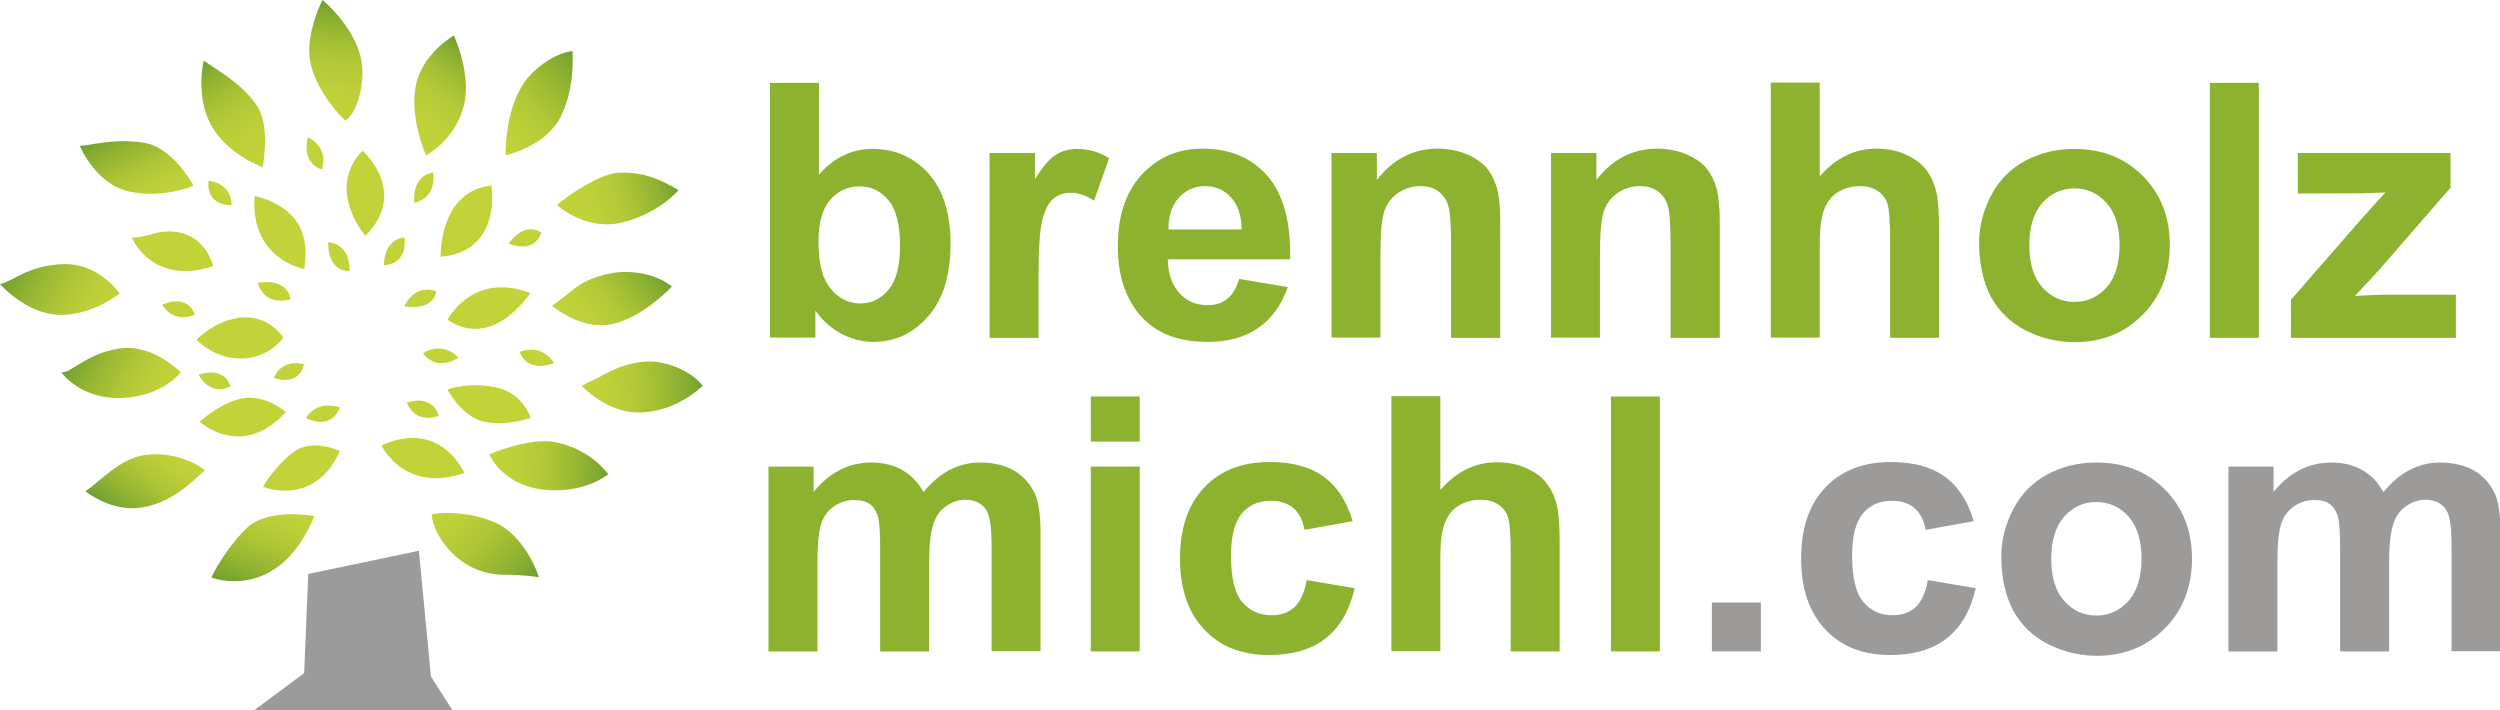 <?xml version="1.0" encoding="utf-8"?>
<!-- Generator: Adobe Illustrator 24.3.0, SVG Export Plug-In . SVG Version: 6.00 Build 0)  -->
<svg version="1.1" id="Ebene_2" xmlns="http://www.w3.org/2000/svg" xmlns:xlink="http://www.w3.org/1999/xlink" x="0px" y="0px"
	 viewBox="0 0 980.5 278.6" style="enable-background:new 0 0 980.5 278.6;" xml:space="preserve">
<style type="text/css">
	.st0{fill:#9C9B9B;}
	.st1{fill:url(#SVGID_1_);}
	.st2{fill:url(#SVGID_2_);}
	.st3{fill:url(#SVGID_3_);}
	.st4{fill:url(#SVGID_4_);}
	.st5{fill:url(#SVGID_5_);}
	.st6{fill:url(#SVGID_6_);}
	.st7{fill:url(#SVGID_7_);}
	.st8{fill:url(#SVGID_8_);}
	.st9{fill:url(#SVGID_9_);}
	.st10{fill:url(#SVGID_10_);}
	.st11{fill:url(#SVGID_11_);}
	.st12{fill:url(#SVGID_12_);}
	.st13{fill:url(#SVGID_13_);}
	.st14{fill:url(#SVGID_14_);}
	.st15{fill:#C2D339;}
	.st16{fill:#8DB230;}
	.st17{fill:#9C9B9A;}
</style>
<polygon class="st0" points="119.3,264 120.9,225.1 164.3,216 169,265.3 177.5,278.6 99.6,278.6 "/>
<linearGradient id="SVGID_1_" gradientUnits="userSpaceOnUse" x1="109.691" y1="197.17" x2="96.434" y2="231.705">
	<stop  offset="0" style="stop-color:#C2D339"/>
	<stop  offset="0.202" style="stop-color:#BDCF38"/>
	<stop  offset="0.448" style="stop-color:#AEC535"/>
	<stop  offset="0.717" style="stop-color:#95B532"/>
	<stop  offset="1" style="stop-color:#6FA12E"/>
</linearGradient>
<path class="st1" d="M123.3,202.4c0,0-17.7-3.4-26.3,4.5c-6.1,5.6-12.1,15.1-14.1,19.6C82.9,226.5,109.1,236.8,123.3,202.4z"/>
<linearGradient id="SVGID_2_" gradientUnits="userSpaceOnUse" x1="67.412" y1="174.601" x2="46.465" y2="202.398">
	<stop  offset="0" style="stop-color:#C2D339"/>
	<stop  offset="0.202" style="stop-color:#BDCF38"/>
	<stop  offset="0.448" style="stop-color:#AEC535"/>
	<stop  offset="0.717" style="stop-color:#95B532"/>
	<stop  offset="1" style="stop-color:#6FA12E"/>
</linearGradient>
<path class="st2" d="M80.4,184.4c0,0-9.2-7.6-23.1-6c-10,1.1-17.8,10.2-23.8,14.3c0,0,9,7.2,19.5,6.6
	C66.8,198.5,76.3,187.9,80.4,184.4z"/>
<linearGradient id="SVGID_3_" gradientUnits="userSpaceOnUse" x1="65.55" y1="156.014" x2="29.007" y2="136.583">
	<stop  offset="0" style="stop-color:#C2D339"/>
	<stop  offset="0.202" style="stop-color:#BDCF38"/>
	<stop  offset="0.448" style="stop-color:#AEC535"/>
	<stop  offset="0.717" style="stop-color:#95B532"/>
	<stop  offset="1" style="stop-color:#6FA12E"/>
</linearGradient>
<path class="st3" d="M70.9,146c0,0-10.4-10.4-22.1-9.5c-13.8,1-21.4,10.4-24.8,9.5c0,0,7.5,10.6,23.4,10.1
	C63.8,155.6,70.9,146,70.9,146z"/>
<linearGradient id="SVGID_4_" gradientUnits="userSpaceOnUse" x1="42.301" y1="123.377" x2="4.853" y2="102.619">
	<stop  offset="0" style="stop-color:#C2D339"/>
	<stop  offset="0.202" style="stop-color:#BDCF38"/>
	<stop  offset="0.448" style="stop-color:#AEC535"/>
	<stop  offset="0.717" style="stop-color:#95B532"/>
	<stop  offset="1" style="stop-color:#6FA12E"/>
</linearGradient>
<path class="st4" d="M46.9,115.1c0,0-7.9-11.9-22-11.5S5.1,110.5,0,111.4c0,0,10.4,11.9,23.4,12.1S46.9,115.1,46.9,115.1z"/>
<linearGradient id="SVGID_5_" gradientUnits="userSpaceOnUse" x1="61.321" y1="80.291" x2="45.752" y2="49.736">
	<stop  offset="0" style="stop-color:#C2D339"/>
	<stop  offset="0.202" style="stop-color:#BDCF38"/>
	<stop  offset="0.448" style="stop-color:#AEC535"/>
	<stop  offset="0.717" style="stop-color:#95B532"/>
	<stop  offset="1" style="stop-color:#6FA12E"/>
</linearGradient>
<path class="st5" d="M75.9,72.9c0,0-7.9-15.4-20-17s-19.1,1-24.6,1.3c0,0,6.1,15,19.3,17.9S75.9,72.9,75.9,72.9z"/>
<linearGradient id="SVGID_6_" gradientUnits="userSpaceOnUse" x1="103.402" y1="65.388" x2="79.49" y2="23.972">
	<stop  offset="0" style="stop-color:#C2D339"/>
	<stop  offset="0.272" style="stop-color:#BFD139"/>
	<stop  offset="0.482" style="stop-color:#B5CA37"/>
	<stop  offset="0.671" style="stop-color:#A4BF34"/>
	<stop  offset="0.848" style="stop-color:#8DB131"/>
	<stop  offset="1" style="stop-color:#6FA12E"/>
</linearGradient>
<path class="st6" d="M103,65.6c0,0,3.4-16.4-2.6-24.7S86.6,28.4,79.9,23.8c0,0-3.4,13.8,2.9,25.3S103,65.6,103,65.6z"/>
<linearGradient id="SVGID_7_" gradientUnits="userSpaceOnUse" x1="128.987" y1="46.466" x2="134.57" y2="0.991">
	<stop  offset="0" style="stop-color:#C2D339"/>
	<stop  offset="0.251" style="stop-color:#BED039"/>
	<stop  offset="0.466" style="stop-color:#B4C937"/>
	<stop  offset="0.669" style="stop-color:#A2BE33"/>
	<stop  offset="0.863" style="stop-color:#88AE30"/>
	<stop  offset="1" style="stop-color:#6FA12E"/>
</linearGradient>
<path class="st7" d="M135.4,47.3c0,0-15-14-14.1-28.8C121.9,8.4,126.5,0,126.5,0s12,9.8,15,22.6C143.7,32.1,140,44.6,135.4,47.3z"/>
<linearGradient id="SVGID_8_" gradientUnits="userSpaceOnUse" x1="159.704" y1="55.679" x2="185.364" y2="19.032">
	<stop  offset="0" style="stop-color:#C2D339"/>
	<stop  offset="0.272" style="stop-color:#BFD139"/>
	<stop  offset="0.482" style="stop-color:#B5CA37"/>
	<stop  offset="0.671" style="stop-color:#A4BF34"/>
	<stop  offset="0.848" style="stop-color:#8DB131"/>
	<stop  offset="1" style="stop-color:#6FA12E"/>
</linearGradient>
<path class="st8" d="M167.1,60.9c0,0-6.4-14-4.1-26.9s15-20.1,15-20.1s7.1,15.3,3.9,27.6C178.3,55.3,167.1,60.9,167.1,60.9z"/>
<linearGradient id="SVGID_9_" gradientUnits="userSpaceOnUse" x1="194.354" y1="56.697" x2="228.782" y2="24.592">
	<stop  offset="0" style="stop-color:#C2D339"/>
	<stop  offset="0.214" style="stop-color:#BDD038"/>
	<stop  offset="0.446" style="stop-color:#B0C736"/>
	<stop  offset="0.688" style="stop-color:#9AB932"/>
	<stop  offset="0.934" style="stop-color:#7AA62F"/>
	<stop  offset="1" style="stop-color:#6FA12E"/>
</linearGradient>
<path class="st9" d="M198.3,60.9c0,0-0.5-17.4,7.4-28.7c3.5-5,11.3-11.2,18.8-12.2c0,0,1.3,14.1-4.6,25.8S198.3,60.9,198.3,60.9z"/>
<linearGradient id="SVGID_10_" gradientUnits="userSpaceOnUse" x1="219.659" y1="84.448" x2="264.82" y2="70.641">
	<stop  offset="0" style="stop-color:#C2D339"/>
	<stop  offset="0.272" style="stop-color:#BFD139"/>
	<stop  offset="0.482" style="stop-color:#B5CA37"/>
	<stop  offset="0.671" style="stop-color:#A4BF34"/>
	<stop  offset="0.848" style="stop-color:#8DB131"/>
	<stop  offset="1" style="stop-color:#6FA12E"/>
</linearGradient>
<path class="st10" d="M218.4,80.3c0,0,15.3-12.4,24.8-12.6s16.4,2.9,22.9,6.9c0,0-7.8,9.3-22.3,12.7S218.4,80.3,218.4,80.3z"/>
<linearGradient id="SVGID_11_" gradientUnits="userSpaceOnUse" x1="223.764" y1="129.172" x2="256.587" y2="103.527">
	<stop  offset="0" style="stop-color:#C2D339"/>
	<stop  offset="0.227" style="stop-color:#BED039"/>
	<stop  offset="0.451" style="stop-color:#B2C836"/>
	<stop  offset="0.675" style="stop-color:#9EBB33"/>
	<stop  offset="0.897" style="stop-color:#81AA30"/>
	<stop  offset="1" style="stop-color:#6FA12E"/>
</linearGradient>
<path class="st11" d="M216.5,119.9c0,0,1.9-1.1,8.1-6.2s14.2-6.5,17.6-6.9c5.7-0.6,15.2,0.5,21.3,5.6c0,0-11.6,12.4-23.8,14.8
	C227.5,129.5,216.5,119.9,216.5,119.9z"/>
<linearGradient id="SVGID_12_" gradientUnits="userSpaceOnUse" x1="228.218" y1="153.03" x2="275.588" y2="150.547">
	<stop  offset="0" style="stop-color:#C2D339"/>
	<stop  offset="0.227" style="stop-color:#BED039"/>
	<stop  offset="0.451" style="stop-color:#B2C836"/>
	<stop  offset="0.675" style="stop-color:#9EBB33"/>
	<stop  offset="0.897" style="stop-color:#81AA30"/>
	<stop  offset="1" style="stop-color:#6FA12E"/>
</linearGradient>
<path class="st12" d="M228.1,151.3c0,0,5.1-2.4,10.1-5.1c4.7-2.6,12.7-5.2,19.7-4.2c7,1,14.2,4.7,17.7,9.3c0,0-10.5,10.6-25.4,10.5
	C237.7,161.7,228.1,151.3,228.1,151.3z"/>
<linearGradient id="SVGID_13_" gradientUnits="userSpaceOnUse" x1="191.79" y1="181.786" x2="238.67" y2="183.423">
	<stop  offset="0" style="stop-color:#C2D339"/>
	<stop  offset="0.227" style="stop-color:#BED039"/>
	<stop  offset="0.451" style="stop-color:#B2C836"/>
	<stop  offset="0.675" style="stop-color:#9EBB33"/>
	<stop  offset="0.897" style="stop-color:#81AA30"/>
	<stop  offset="1" style="stop-color:#6FA12E"/>
</linearGradient>
<path class="st13" d="M191.9,178.2c0,0,15.6-6.8,25.7-4.8c10.1,2,16.7,7.2,21,12.6c0,0-9.7,8-25.8,6S191.9,178.2,191.9,178.2z"/>
<linearGradient id="SVGID_14_" gradientUnits="userSpaceOnUse" x1="173.72" y1="197.348" x2="206.356" y2="231.143">
	<stop  offset="0" style="stop-color:#C2D339"/>
	<stop  offset="0.202" style="stop-color:#BDCF38"/>
	<stop  offset="0.448" style="stop-color:#AEC535"/>
	<stop  offset="0.717" style="stop-color:#95B532"/>
	<stop  offset="1" style="stop-color:#6FA12E"/>
</linearGradient>
<path class="st14" d="M169.3,201.7c0,0,0.1,6,6.1,13.1c5,6,12.1,9.9,19.9,10.5c0.7,0.1,1.4,0.1,2.1,0.1c8.2,0,14,1,14,1
	s-5.3-16.8-18-21.8C180.3,199.4,169.3,201.7,169.3,201.7z"/>
<g>
	<path class="st15" d="M83.6,104.4c0,0-2.5-11.3-13.7-13.3c-8.2-1.4-11.8,2.2-18.2,2.1C51.7,93.2,59.6,112.3,83.6,104.4z"/>
	<path class="st15" d="M90.8,80.5c0,0,0.6-8.4-9-9.6C81.8,70.9,80.1,80.3,90.8,80.5z"/>
	<path class="st15" d="M76.4,123.5c0,0-2-8.5-12.8-4C63.6,119.5,67.4,127,76.4,123.5z"/>
	<path class="st15" d="M90.4,151.5c0,0-2.1-8.1-12.5-4.5C77.9,147,82.3,155.8,90.4,151.5z"/>
	<path class="st15" d="M119.3,142.9c0,0-8.4-2.8-11.9,5.3C107.3,148.2,116.8,152.1,119.3,142.9z"/>
	<path class="st15" d="M133.3,159.8c0,0-8.6-3.4-13.3,4.1C120,163.9,129.4,169.4,133.3,159.8z"/>
	<path class="st15" d="M112.1,161.6c0,0-7.3-6.5-16-5.5s-17.8,9.3-17.8,9.3S94.8,180.6,112.1,161.6z"/>
	<path class="st15" d="M111.1,132.4c0,0-5.3-8.6-15.9-7.9c-10.6,0.7-18.1,8.7-18.1,8.7s7.1,7.9,18.1,7.4S111.1,132.4,111.1,132.4z"
		/>
	<path class="st15" d="M113.9,117.4c0,0-0.5-8.4-12.8-6.5C101.1,110.9,103.1,120.3,113.9,117.4z"/>
	<path class="st15" d="M119.3,105.5c0,0-21.4-3.8-19.4-28.6c0,0,10.3,1.8,16.1,9.5S119.3,105.5,119.3,105.5z"/>
	<path class="st15" d="M126.3,66.4c0,0-8-1.4-5.6-12.6C120.6,53.8,129.1,57.3,126.3,66.4z"/>
	<path class="st15" d="M143.3,92.5c0,0-15.8-18.3-1.1-33.4C142.2,59.1,160.5,75.3,143.3,92.5z"/>
	<path class="st15" d="M137.1,106.3c0,0-8.5,0.8-8.4-11.3C128.8,95,137.3,95.1,137.1,106.3z"/>
	<path class="st15" d="M133.3,176.9c0,0-10.3-5-17.6,0s-12.6,14-12.6,14S123.3,199.3,133.3,176.9z"/>
	<path class="st15" d="M149.6,174.7c0,0,9,19,32.5,10.8C182.1,185.5,172.9,164.1,149.6,174.7z"/>
	<path class="st15" d="M159.6,157.9c0,0,2.6,8.5,12.5,5.2C172.1,163.1,170.1,154.5,159.6,157.9z"/>
	<path class="st15" d="M175.5,152.8c0,0,5.8,11.1,14.8,12.7c9,1.6,17.8-1.6,17.8-1.6s-2.9-10-14.1-12.1S175.5,152.8,175.5,152.8z"/>
	<path class="st15" d="M203.8,138c0,0,2.4,8.5,13.5,4.4C217.3,142.4,213,134.5,203.8,138z"/>
	<path class="st15" d="M165.9,138.5c0,0,4.6,7.6,13.9,1.8C179.8,140.3,174.4,133.5,165.9,138.5z"/>
	<path class="st15" d="M175.5,125.4c0,0,9.8-19.1,32.5-10.5C208,114.9,193.5,137.6,175.5,125.4z"/>
	<path class="st15" d="M158.6,120.1c0,0,3.6-8.9,12.5-5.9C171.1,114.3,170.6,122,158.6,120.1z"/>
	<path class="st15" d="M150.6,104c0,0-0.4-10,8-10.9C158.6,93.1,160.5,103.4,150.6,104z"/>
	<path class="st15" d="M162.5,79.5c0,0-1.5-10.3,7.4-11.9C169.9,67.6,171.7,77.5,162.5,79.5z"/>
	<path class="st15" d="M172.8,100.7c0,0-0.7-25.8,19.9-27.9C192.8,72.8,197.1,98.7,172.8,100.7z"/>
	<path class="st15" d="M199.5,95.6c0,0,5.6-8.9,12.8-4.4C212.3,91.2,210.5,99.6,199.5,95.6z"/>
</g>
<g>
	<path class="st16" d="M302,132.5v-100h19.2v36c5.9-6.7,12.9-10.1,21-10.1c8.8,0,16.1,3.2,21.9,9.6c5.8,6.4,8.7,15.6,8.7,27.5
		c0,12.4-2.9,21.9-8.8,28.6c-5.9,6.7-13,10-21.5,10c-4.1,0-8.2-1-12.3-3.1s-7.5-5.1-10.4-9.2v10.6H302z M321,94.7
		c0,7.5,1.2,13.1,3.5,16.7c3.3,5.1,7.7,7.6,13.2,7.6c4.2,0,7.8-1.8,10.8-5.4c3-3.6,4.5-9.3,4.5-17.1c0-8.3-1.5-14.3-4.5-17.9
		c-3-3.7-6.8-5.5-11.5-5.5c-4.6,0-8.4,1.8-11.5,5.4C322.6,81.9,321,87.4,321,94.7z"/>
	<path class="st16" d="M407.3,132.5h-19.2V60h17.8v10.3c3-4.9,5.8-8.1,8.2-9.6c2.4-1.5,5.2-2.3,8.3-2.3c4.4,0,8.6,1.2,12.6,3.6
		l-5.9,16.7c-3.2-2.1-6.2-3.1-9-3.1c-2.7,0-5,0.7-6.8,2.2c-1.9,1.5-3.3,4.2-4.4,8c-1.1,3.9-1.6,12-1.6,24.3V132.5z"/>
	<path class="st16" d="M486,109.4l19.1,3.2c-2.5,7-6.3,12.3-11.6,16c-5.3,3.7-11.9,5.5-19.9,5.5c-12.6,0-21.9-4.1-28-12.4
		c-4.8-6.6-7.2-14.9-7.2-25c0-12,3.1-21.4,9.4-28.2c6.3-6.8,14.2-10.2,23.8-10.2c10.8,0,19.3,3.6,25.5,10.7c6.2,7.1,9.2,18,8.9,32.7
		h-48c0.1,5.7,1.7,10.1,4.6,13.3c3,3.2,6.6,4.7,11.1,4.7c3,0,5.5-0.8,7.6-2.5C483.4,115.7,484.9,113,486,109.4z M487,90
		c-0.1-5.6-1.6-9.8-4.3-12.7c-2.7-2.9-6.1-4.3-10-4.3c-4.2,0-7.6,1.5-10.4,4.6c-2.7,3-4.1,7.2-4,12.4H487z"/>
	<path class="st16" d="M588.3,132.5h-19.2v-37c0-7.8-0.4-12.9-1.2-15.2c-0.8-2.3-2.1-4.1-4-5.4c-1.8-1.3-4.1-1.9-6.7-1.9
		c-3.3,0-6.3,0.9-8.9,2.7c-2.6,1.8-4.4,4.2-5.4,7.2c-1,3-1.5,8.6-1.5,16.7v32.8h-19.2V60h17.8v10.6c6.3-8.2,14.3-12.3,23.9-12.3
		c4.2,0,8.1,0.8,11.6,2.3c3.5,1.5,6.2,3.5,8,5.8c1.8,2.4,3,5.1,3.8,8.1c0.7,3,1.1,7.3,1.1,12.9V132.5z"/>
	<path class="st16" d="M674.4,132.5h-19.2v-37c0-7.8-0.4-12.9-1.2-15.2c-0.8-2.3-2.1-4.1-4-5.4c-1.8-1.3-4.1-1.9-6.7-1.9
		c-3.3,0-6.3,0.9-8.9,2.7c-2.6,1.8-4.4,4.2-5.4,7.2c-1,3-1.5,8.6-1.5,16.7v32.8h-19.2V60h17.8v10.6c6.3-8.2,14.3-12.3,23.9-12.3
		c4.2,0,8.1,0.8,11.6,2.3c3.5,1.5,6.2,3.5,8,5.8c1.8,2.4,3,5.1,3.8,8.1c0.7,3,1.1,7.3,1.1,12.9V132.5z"/>
	<path class="st16" d="M713.7,32.4v36.8c6.2-7.2,13.6-10.9,22.2-10.9c4.4,0,8.4,0.8,11.9,2.5c3.5,1.6,6.2,3.7,8,6.3
		c1.8,2.5,3,5.4,3.7,8.5c0.7,3.1,1,7.9,1,14.4v42.5h-19.2V94.2c0-7.6-0.4-12.4-1.1-14.5c-0.7-2-2-3.7-3.9-4.9
		c-1.8-1.2-4.2-1.8-6.9-1.8c-3.2,0-6,0.8-8.5,2.3c-2.5,1.5-4.3,3.9-5.5,7c-1.2,3.1-1.7,7.7-1.7,13.8v36.3h-19.2v-100H713.7z"/>
	<path class="st16" d="M776.2,95.2c0-6.4,1.6-12.5,4.7-18.5c3.1-6,7.6-10.5,13.3-13.6c5.8-3.1,12.2-4.7,19.3-4.7
		c11,0,20,3.6,27,10.7c7,7.1,10.5,16.1,10.5,27c0,11-3.5,20.1-10.6,27.3c-7.1,7.2-16,10.8-26.7,10.8c-6.6,0-13-1.5-19-4.5
		c-6-3-10.6-7.4-13.8-13.2C777.8,110.6,776.2,103.5,776.2,95.2z M795.9,96.2c0,7.2,1.7,12.7,5.1,16.5s7.6,5.7,12.6,5.7
		c5,0,9.2-1.9,12.6-5.7c3.4-3.8,5.1-9.4,5.1-16.7c0-7.1-1.7-12.6-5.1-16.4c-3.4-3.8-7.6-5.7-12.6-5.7c-5,0-9.2,1.9-12.6,5.7
		S795.9,89,795.9,96.2z"/>
	<path class="st16" d="M866.7,132.5v-100h19.2v100H866.7z"/>
	<path class="st16" d="M898.5,132.5v-14.9l27.2-31.2c4.5-5.1,7.8-8.7,9.9-10.9c-2.2,0.1-5.2,0.2-8.8,0.3l-25.6,0.1V60h59.9v13.6
		l-27.7,31.9l-9.8,10.6c5.3-0.3,8.6-0.5,9.9-0.5h29.7v16.9H898.5z"/>
	<path class="st16" d="M301.4,183h17.7v9.9c6.3-7.7,13.9-11.5,22.6-11.5c4.6,0,8.7,1,12.1,2.9c3.4,1.9,6.2,4.8,8.4,8.7
		c3.2-3.9,6.6-6.8,10.3-8.7c3.7-1.9,7.6-2.9,11.8-2.9c5.3,0,9.8,1.1,13.5,3.2c3.7,2.2,6.4,5.3,8.3,9.5c1.3,3.1,2,8.1,2,15v46.3
		h-19.2V214c0-7.2-0.7-11.8-2-13.9c-1.8-2.7-4.5-4.1-8.2-4.1c-2.7,0-5.2,0.8-7.6,2.5c-2.4,1.6-4.1,4-5.1,7.2c-1,3.2-1.6,8.2-1.6,15
		v34.8h-19.2v-39.7c0-7.1-0.3-11.6-1-13.6c-0.7-2-1.7-3.6-3.2-4.6c-1.4-1-3.4-1.5-5.8-1.5c-3,0-5.6,0.8-8,2.4
		c-2.4,1.6-4.1,3.9-5.1,6.9s-1.5,8-1.5,14.9v35.2h-19.2V183z"/>
	<path class="st16" d="M427.8,173.2v-17.7H447v17.7H427.8z M427.8,255.5V183H447v72.5H427.8z"/>
	<path class="st16" d="M530.5,204.4l-18.9,3.4c-0.6-3.8-2.1-6.6-4.3-8.5c-2.3-1.9-5.2-2.9-8.8-2.9c-4.8,0-8.6,1.6-11.4,4.9
		c-2.8,3.3-4.3,8.8-4.3,16.5c0,8.6,1.4,14.7,4.3,18.2c2.9,3.5,6.8,5.3,11.6,5.3c3.6,0,6.6-1,8.9-3.1c2.3-2.1,4-5.6,4.9-10.7
		l18.8,3.2c-2,8.6-5.7,15.2-11.3,19.6c-5.6,4.4-13,6.6-22.3,6.6c-10.6,0-19.1-3.3-25.4-10c-6.3-6.7-9.5-15.9-9.5-27.8
		c0-12,3.2-21.3,9.5-27.9c6.3-6.7,14.9-10,25.7-10c8.8,0,15.8,1.9,21.1,5.7C524.5,190.8,528.2,196.6,530.5,204.4z"/>
	<path class="st16" d="M564.9,155.4v36.8c6.2-7.2,13.6-10.9,22.2-10.9c4.4,0,8.4,0.8,11.9,2.5c3.5,1.6,6.2,3.7,8,6.3
		c1.8,2.5,3,5.4,3.7,8.5c0.7,3.1,1,7.9,1,14.4v42.5h-19.2v-38.3c0-7.6-0.4-12.4-1.1-14.5c-0.7-2-2-3.7-3.9-4.9
		c-1.8-1.2-4.2-1.8-6.9-1.8c-3.2,0-6,0.8-8.5,2.3c-2.5,1.5-4.3,3.9-5.5,7c-1.2,3.1-1.7,7.7-1.7,13.8v36.3h-19.2v-100H564.9z"/>
	<path class="st16" d="M631.8,255.5v-100H651v100H631.8z"/>
	<path class="st17" d="M671.4,255.5v-19.2h19.2v19.2H671.4z"/>
	<path class="st17" d="M774.1,204.4l-18.9,3.4c-0.6-3.8-2.1-6.6-4.3-8.5c-2.3-1.9-5.2-2.9-8.8-2.9c-4.8,0-8.6,1.6-11.4,4.9
		c-2.8,3.3-4.3,8.8-4.3,16.5c0,8.6,1.4,14.7,4.3,18.2c2.9,3.5,6.8,5.3,11.6,5.3c3.6,0,6.6-1,8.9-3.1c2.3-2.1,4-5.6,4.9-10.7
		l18.8,3.2c-2,8.6-5.7,15.2-11.3,19.6c-5.6,4.4-13,6.6-22.3,6.6c-10.6,0-19.1-3.3-25.4-10c-6.3-6.7-9.5-15.9-9.5-27.8
		c0-12,3.2-21.3,9.5-27.9c6.3-6.7,14.9-10,25.7-10c8.8,0,15.8,1.9,21.1,5.7C768.1,190.8,771.8,196.6,774.1,204.4z"/>
	<path class="st17" d="M784.9,218.2c0-6.4,1.6-12.5,4.7-18.5c3.1-6,7.6-10.5,13.3-13.6c5.8-3.1,12.2-4.7,19.3-4.7
		c11,0,20,3.6,27,10.7c7,7.1,10.5,16.1,10.5,27c0,11-3.5,20.1-10.6,27.3c-7.1,7.2-16,10.8-26.7,10.8c-6.6,0-13-1.5-19-4.5
		c-6-3-10.6-7.4-13.8-13.2C786.5,233.6,784.9,226.5,784.9,218.2z M804.5,219.2c0,7.2,1.7,12.7,5.1,16.5s7.6,5.7,12.6,5.7
		c5,0,9.2-1.9,12.6-5.7c3.4-3.8,5.1-9.4,5.1-16.7c0-7.1-1.7-12.6-5.1-16.4c-3.4-3.8-7.6-5.7-12.6-5.7c-5,0-9.2,1.9-12.6,5.7
		S804.5,212,804.5,219.2z"/>
	<path class="st17" d="M874,183h17.7v9.9c6.3-7.7,13.9-11.5,22.6-11.5c4.6,0,8.7,1,12.1,2.9c3.4,1.9,6.2,4.8,8.4,8.7
		c3.2-3.9,6.6-6.8,10.3-8.7c3.7-1.9,7.6-2.9,11.8-2.9c5.3,0,9.8,1.1,13.5,3.2c3.7,2.2,6.4,5.3,8.3,9.5c1.3,3.1,2,8.1,2,15v46.3
		h-19.2V214c0-7.2-0.7-11.8-2-13.9c-1.8-2.7-4.5-4.1-8.2-4.1c-2.7,0-5.2,0.8-7.6,2.5c-2.4,1.6-4.1,4-5.1,7.2c-1,3.2-1.6,8.2-1.6,15
		v34.8h-19.2v-39.7c0-7.1-0.3-11.6-1-13.6c-0.7-2-1.7-3.6-3.2-4.6c-1.4-1-3.4-1.5-5.8-1.5c-3,0-5.6,0.8-8,2.4
		c-2.4,1.6-4.1,3.9-5.1,6.9s-1.5,8-1.5,14.9v35.2H874V183z"/>
</g>
</svg>
